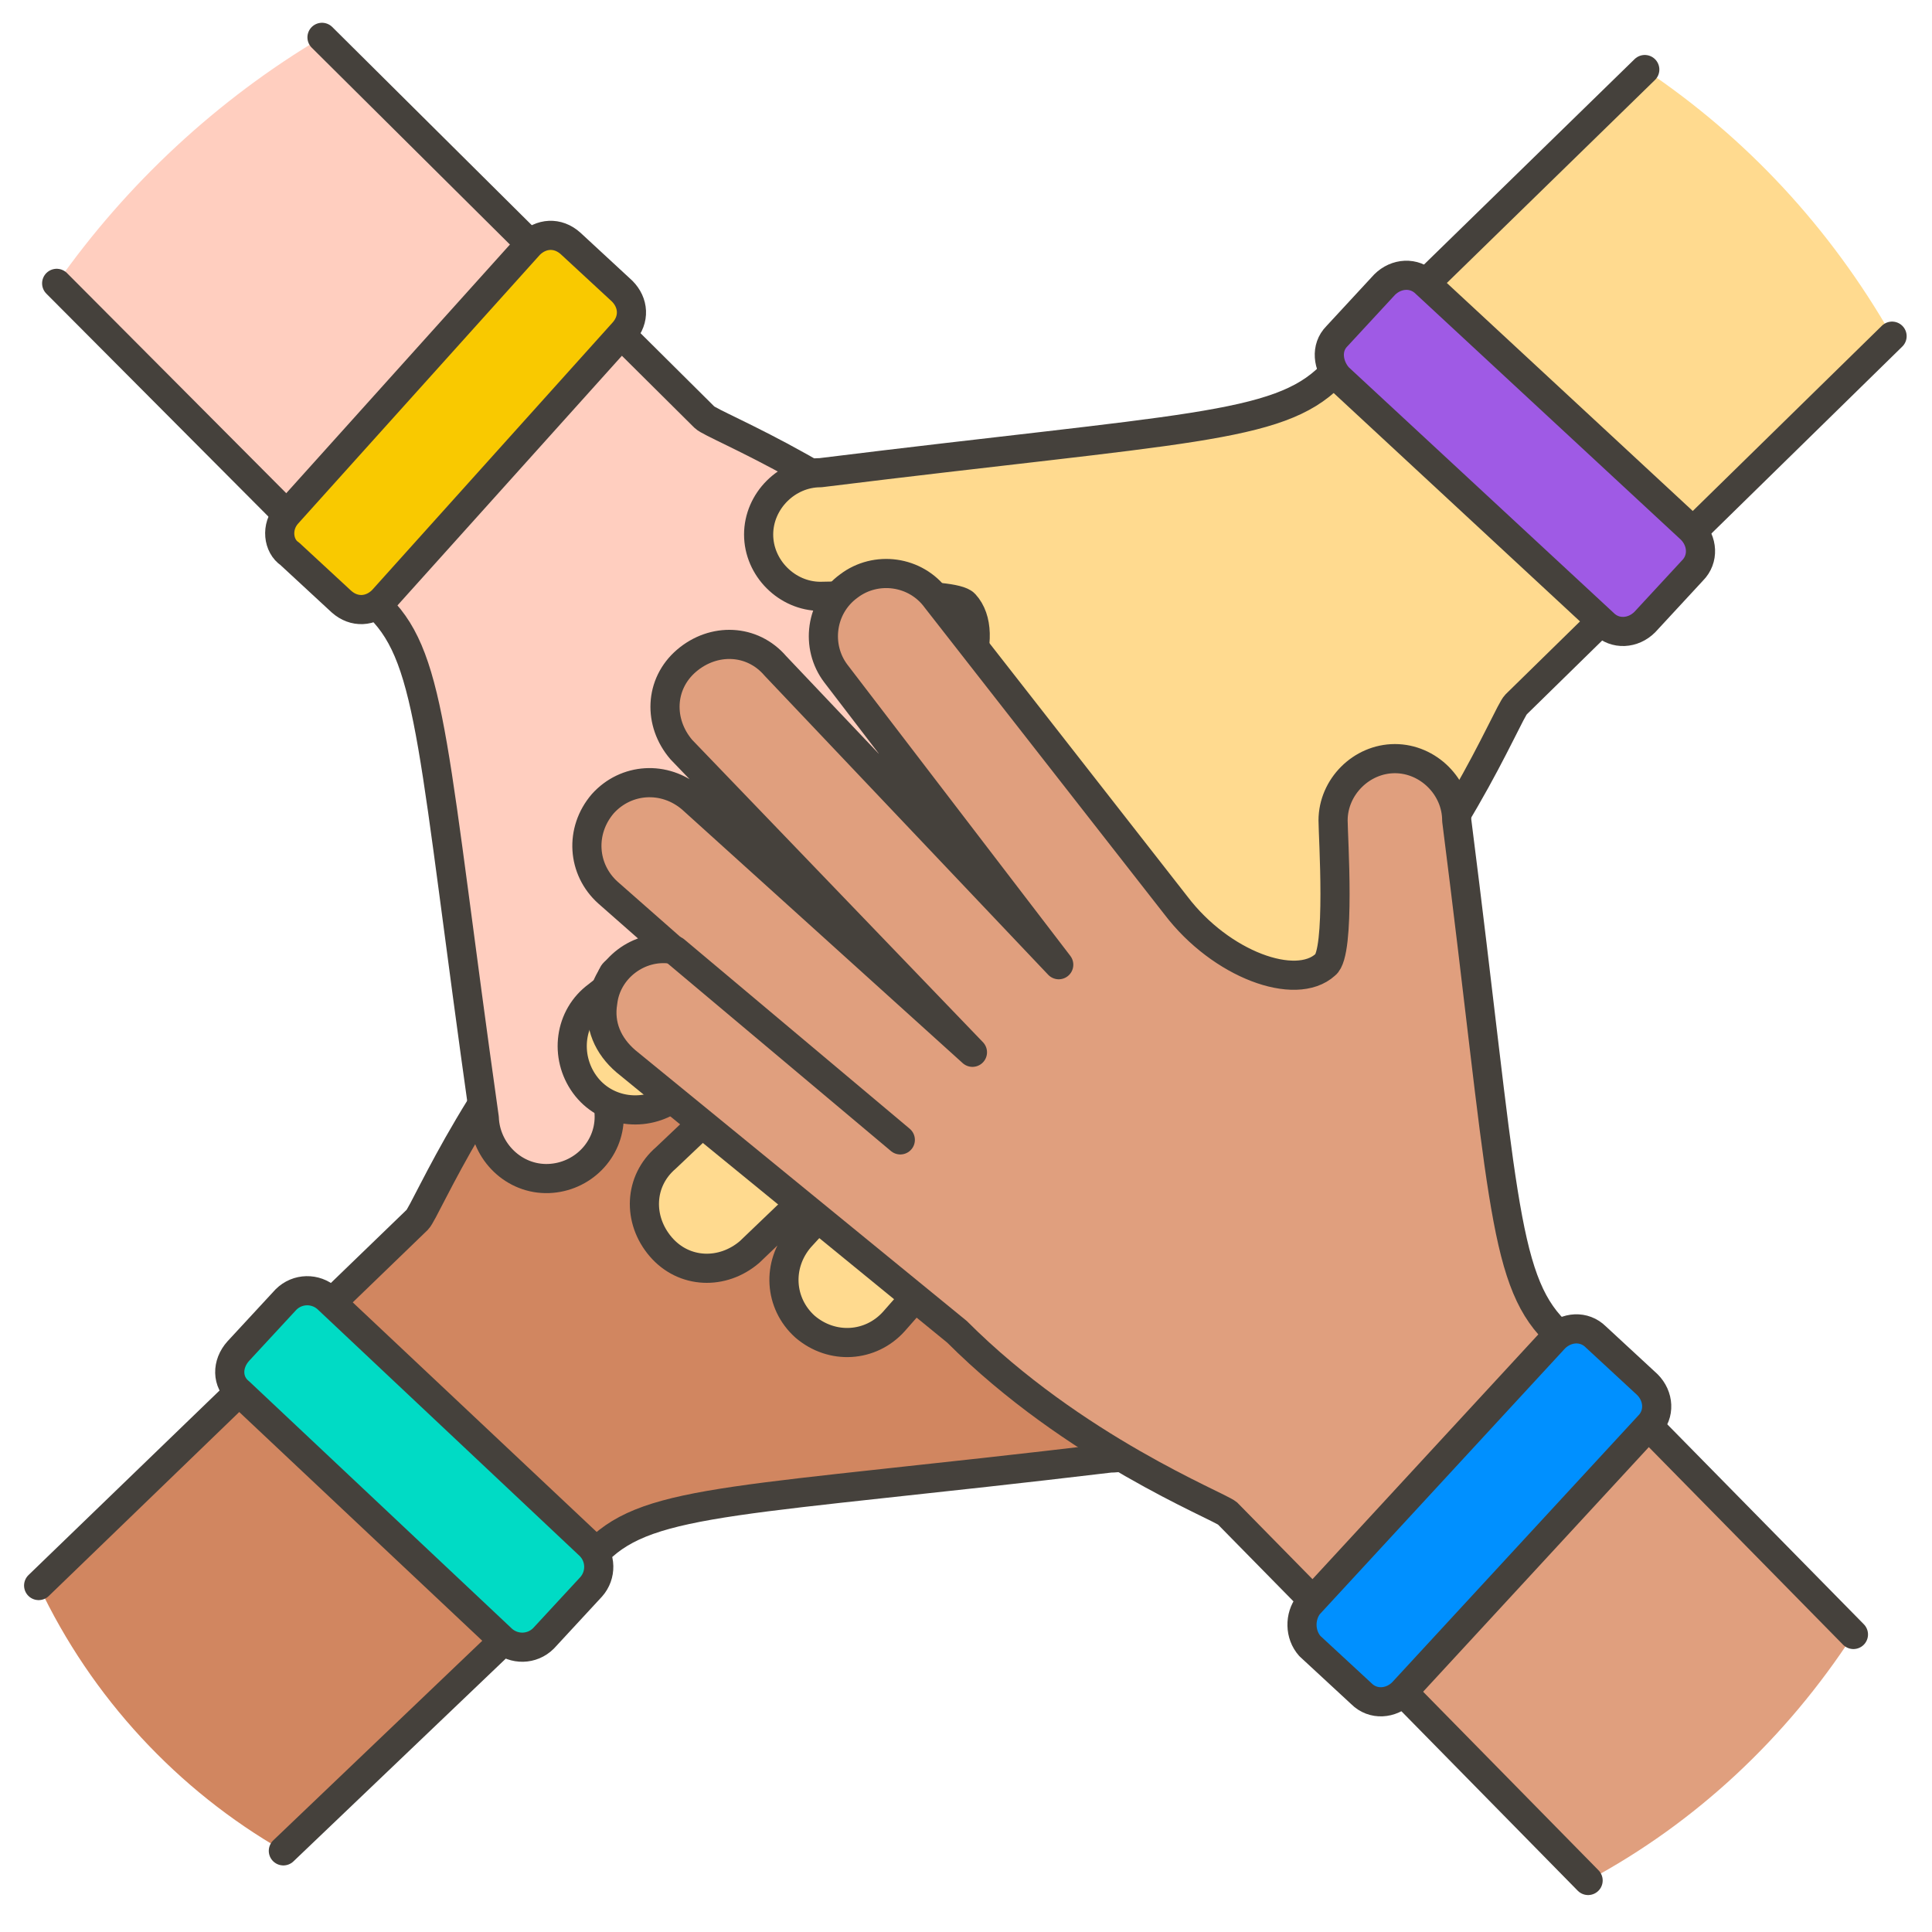 <?xml version="1.0" encoding="UTF-8"?> <svg xmlns="http://www.w3.org/2000/svg" xmlns:xlink="http://www.w3.org/1999/xlink" version="1.1" id="Layer_1" x="0px" y="0px" width="150px" height="150px" viewBox="0 0 150 150" style="enable-background:new 0 0 150 150;" xml:space="preserve"> <style type="text/css"> .st0{fill:#D18660;} .st1{fill:none;} .st2{fill:none;stroke:#45413C;stroke-width:2.263;stroke-linecap:round;stroke-linejoin:round;} .st3{fill:#00DBC5;stroke:#45413C;stroke-width:2.263;stroke-linecap:round;stroke-linejoin:round;} .st4{fill:#FFCEBF;} .st5{fill:#F9C900;stroke:#45413C;stroke-width:2.263;stroke-linecap:round;stroke-linejoin:round;} .st6{fill:#FFDA8F;} .st7{fill:#9F5AE5;stroke:#45413C;stroke-width:2.263;stroke-linecap:round;stroke-linejoin:round;} .st8{fill:#E09F7E;} .st9{fill:#0090FF;stroke:#45413C;stroke-width:2.263;stroke-linecap:round;stroke-linejoin:round;} </style> <g> <path class="st0" d="M22,143.7l24.4-23.3c4.1-4.1,11.3-3.8,39.8-7.2c2.6,0,4.8-2.2,4.8-4.8s-2.1-4.8-4.7-4.8 c-1.2,0-10.3,0.4-11.2-0.7c-2.1-2.3,0-8.1,4.7-11.4l24.1-18.5c2.2-1.5,2.8-4.6,1.3-6.8s-4.6-2.8-6.8-1.3l-0.1,0.1L75.3,82 l23.5-21.7c2.1-1.8,2.3-4.8,0.6-6.9c-1.8-2.1-4.8-2.3-6.9-0.6L68.7,75.1l19.7-21.3c1.8-2.1,1.6-5.1-0.4-6.9 c-2.1-1.8-5.1-1.6-6.9,0.4l0,0l-4.4,5c0.4-2.6-1.5-5.1-4.1-5.6c-1.8-0.3-3.4,0.4-4.6,1.8L46.8,73.9c-9.2,9-13.7,20.1-14.4,20.8 L3,123.1C7.1,131.8,13.8,139,22,143.7z"></path> <line class="st1" x1="76.6" y1="52.2" x2="61.8" y2="69.7"></line> </g> <g> <path class="st2" d="M22,143.7l24.4-23.3c4.1-4.1,11.3-3.8,39.8-7.2c2.6,0,4.8-2.2,4.8-4.8s-2.1-4.8-4.7-4.8 c-1.2,0-10.3,0.4-11.2-0.7c-2.1-2.3,0-8.1,4.7-11.4l24.1-18.5c2.2-1.5,2.8-4.6,1.3-6.8s-4.6-2.8-6.8-1.3l-0.1,0.1L75.3,82 l23.5-21.7c2.1-1.8,2.3-4.8,0.6-6.9c-1.8-2.1-4.8-2.3-6.9-0.6L68.7,75.1l19.7-21.3c1.8-2.1,1.6-5.1-0.4-6.9 c-2.1-1.8-5.1-1.6-6.9,0.4l0,0l-4.4,5c0.4-2.6-1.5-5.1-4.1-5.6c-1.8-0.3-3.4,0.4-4.6,1.8L46.8,73.9c-9.2,9-13.7,20.1-14.4,20.8 L3,123.1"></path> <line class="st2" x1="76.6" y1="52.2" x2="61.8" y2="69.7"></line> </g> <path class="st3" d="M18.5,104.9l3.7-4c0.9-0.9,2.3-0.9,3.2-0.1L45.8,120c0.9,0.9,0.9,2.3,0.1,3.2l-3.7,4c-0.9,0.9-2.3,0.9-3.2,0.1 l-20.4-19.2C17.6,107.3,17.6,105.9,18.5,104.9z"></path> <g> <path class="st4" d="M4.4,22l25.1,25.2c4.1,4.1,4.1,11.3,8.1,39.6c0.1,2.6,2.3,4.8,5,4.7c2.6-0.1,4.7-2.2,4.7-4.8 c0-1.2-0.6-10.3,0.4-11.2c2.3-2.1,8.1-0.1,11.6,4.4l18.9,23.6c1.6,2.2,4.7,2.6,6.9,1c2.2-1.6,2.6-4.7,1-6.9L68.6,75.3l22.3,22.9 c1.8,2.1,4.8,2.2,6.9,0.4c2.1-1.8,2.2-4.8,0.4-6.9L75.3,68.4L97,87.6c2.1,1.8,5.1,1.5,6.9-0.6c1.8-2.1,1.5-5.1-0.6-6.9l0,0l-5-4.3 c2.6,0.3,5.1-1.5,5.4-4.3c0.3-1.8-0.4-3.4-1.9-4.6l-26-20.6c-9.2-9-20.4-13.2-21.1-13.9L25,2.9C16.9,7.7,9.8,14.3,4.4,22z"></path> <line class="st1" x1="98.4" y1="76" x2="80.6" y2="61.5"></line> </g> <g> <path class="st2" d="M4.4,22l25.1,25.2c4.1,4.1,4.1,11.3,8.1,39.6c0.1,2.6,2.3,4.8,5,4.7c2.6-0.1,4.7-2.2,4.7-4.8 c0-1.2-0.6-10.3,0.4-11.2c2.3-2.1,8.1-0.1,11.6,4.4l18.9,23.6c1.6,2.2,4.7,2.6,6.9,1c2.2-1.6,2.6-4.7,1-6.9L68.6,75.3l22.3,22.9 c1.8,2.1,4.8,2.2,6.9,0.4c2.1-1.8,2.2-4.8,0.4-6.9L75.3,68.4L97,87.6c2.1,1.8,5.1,1.5,6.9-0.6c1.8-2.1,1.5-5.1-0.6-6.9l0,0l-5-4.3 c2.6,0.3,5.1-1.5,5.4-4.3c0.3-1.8-0.4-3.4-1.9-4.6l-26-20.6c-9.2-9-20.4-13.2-21.1-13.9L25,2.9"></path> <line class="st2" x1="98.4" y1="76" x2="80.6" y2="61.5"></line> </g> <path class="st5" d="M22.3,39.9L41.1,19c0.9-0.9,2.2-1,3.2-0.1l4,3.7c0.9,0.9,1,2.2,0.1,3.2L29.7,46.6c-0.9,0.9-2.2,1-3.2,0.1 l-4-3.7C21.6,42.4,21.4,40.9,22.3,39.9z"></path> <g> <path class="st6" d="M127.7,5.4l-24.4,23.8c-4.1,4.1-11.3,4-39.6,7.5c-2.6,0-4.8,2.2-4.8,4.8s2.2,4.8,4.8,4.8 c1.2,0,10.3-0.4,11.2,0.6c2.1,2.3,0,8.1-4.6,11.4L46.4,77.3c-2.2,1.6-2.6,4.7-1,6.9c1.6,2.2,4.7,2.6,6.9,1l22.6-17.3l-23.2,22 c-2.1,1.8-2.2,4.8-0.4,6.9c1.8,2.1,4.8,2.2,6.9,0.4l0,0l23.6-22.6L62.1,96.1c-1.8,2.1-1.6,5.1,0.4,6.9c2.1,1.8,5.1,1.6,6.9-0.4 l4.4-5c-0.4,2.6,1.5,5.1,4.1,5.6c1.8,0.3,3.4-0.4,4.6-1.8l21-25.7c9.1-9.1,13.5-20.3,14.2-21l29.2-28.6 C142.1,17.7,135.6,10.7,127.7,5.4z"></path> <line class="st1" x1="73.7" y1="97.6" x2="88.5" y2="80"></line> </g> <g> <path class="st2" d="M127.7,5.4l-24.4,23.8c-4.1,4.1-11.3,4-39.6,7.5c-2.6,0-4.8,2.2-4.8,4.8s2.2,4.8,4.8,4.8 c1.2,0,10.3-0.4,11.2,0.6c2.1,2.3,0,8.1-4.6,11.4L46.4,77.3c-2.2,1.6-2.6,4.7-1,6.9c1.6,2.2,4.7,2.6,6.9,1l22.6-17.3l-23.2,22 c-2.1,1.8-2.2,4.8-0.4,6.9c1.8,2.1,4.8,2.2,6.9,0.4l0,0l23.6-22.6L62.1,96.1c-1.8,2.1-1.6,5.1,0.4,6.9c2.1,1.8,5.1,1.6,6.9-0.4 l4.4-5c-0.4,2.6,1.5,5.1,4.1,5.6c1.8,0.3,3.4-0.4,4.6-1.8l21-25.7c9.1-9.1,13.5-20.3,14.2-21l29.2-28.6"></path> <line class="st2" x1="73.7" y1="97.6" x2="88.5" y2="80"></line> </g> <path class="st7" d="M103.8,26.1l3.7-4c0.9-0.9,2.3-1,3.2-0.1l20.6,19.1c0.9,0.9,1,2.3,0.1,3.2l-3.7,4c-0.9,0.9-2.3,1-3.2,0.1 l-20.6-19.1C103.1,28.4,102.9,27,103.8,26.1z"></path> <g> <path class="st8" d="M143.9,126.9l-23.2-23.6c-4.1-4.1-4-11.3-7.6-39.6c0-2.6-2.2-4.8-4.8-4.8c-2.6,0-4.8,2.2-4.8,4.8l0,0 c0,1.2,0.6,10.3-0.6,11.2c-2.3,2.1-8.1,0-11.6-4.6L72.7,46.5c-1.6-2.2-4.7-2.6-6.8-1c-2.2,1.6-2.6,4.7-1,6.8l0,0l17.3,22.6 l-22-23.2c-1.8-2.1-4.8-2.2-6.9-0.4c-2.1,1.8-2.2,4.8-0.4,6.9l22.6,23.5L53.7,62c-2.1-1.8-5.1-1.6-6.9,0.4 c-1.8,2.1-1.6,5.1,0.4,6.9l5,4.4c-2.6-0.4-5.1,1.5-5.4,4.1c-0.3,1.8,0.4,3.4,1.8,4.6l25.7,21c9.1,9.1,20.3,13.5,21,14.1l28,28.5 C131.7,141.5,138.7,134.9,143.9,126.9z"></path> <path class="st2" d="M143.9,126.9l-23.2-23.6c-4.1-4.1-4-11.3-7.6-39.6c0-2.6-2.2-4.8-4.8-4.8c-2.6,0-4.8,2.2-4.8,4.8l0,0 c0,1.2,0.6,10.3-0.6,11.2c-2.3,2.1-8.1,0-11.6-4.6L72.7,46.5c-1.6-2.2-4.7-2.6-6.8-1c-2.2,1.6-2.6,4.7-1,6.8l0,0l17.3,22.6 l-22-23.2c-1.8-2.1-4.8-2.2-6.9-0.4c-2.1,1.8-2.2,4.8-0.4,6.9l22.6,23.5L53.7,62c-2.1-1.8-5.1-1.6-6.9,0.4 c-1.8,2.1-1.6,5.1,0.4,6.9l5,4.4c-2.6-0.4-5.1,1.5-5.4,4.1c-0.3,1.8,0.4,3.4,1.8,4.6l25.7,21c9.1,9.1,20.3,13.5,21,14.1l28,28.5"></path> <line class="st2" x1="52.4" y1="73.8" x2="69.9" y2="88.5"></line> </g> <path class="st9" d="M101.6,124.6l19.1-20.7c0.9-0.9,2.3-1,3.2-0.1l4,3.7c0.9,0.9,1,2.3,0.1,3.2l-19.1,20.7c-0.9,0.9-2.3,1-3.2,0.1 l-4-3.7C100.9,126.9,100.9,125.5,101.6,124.6z"></path> </svg> 